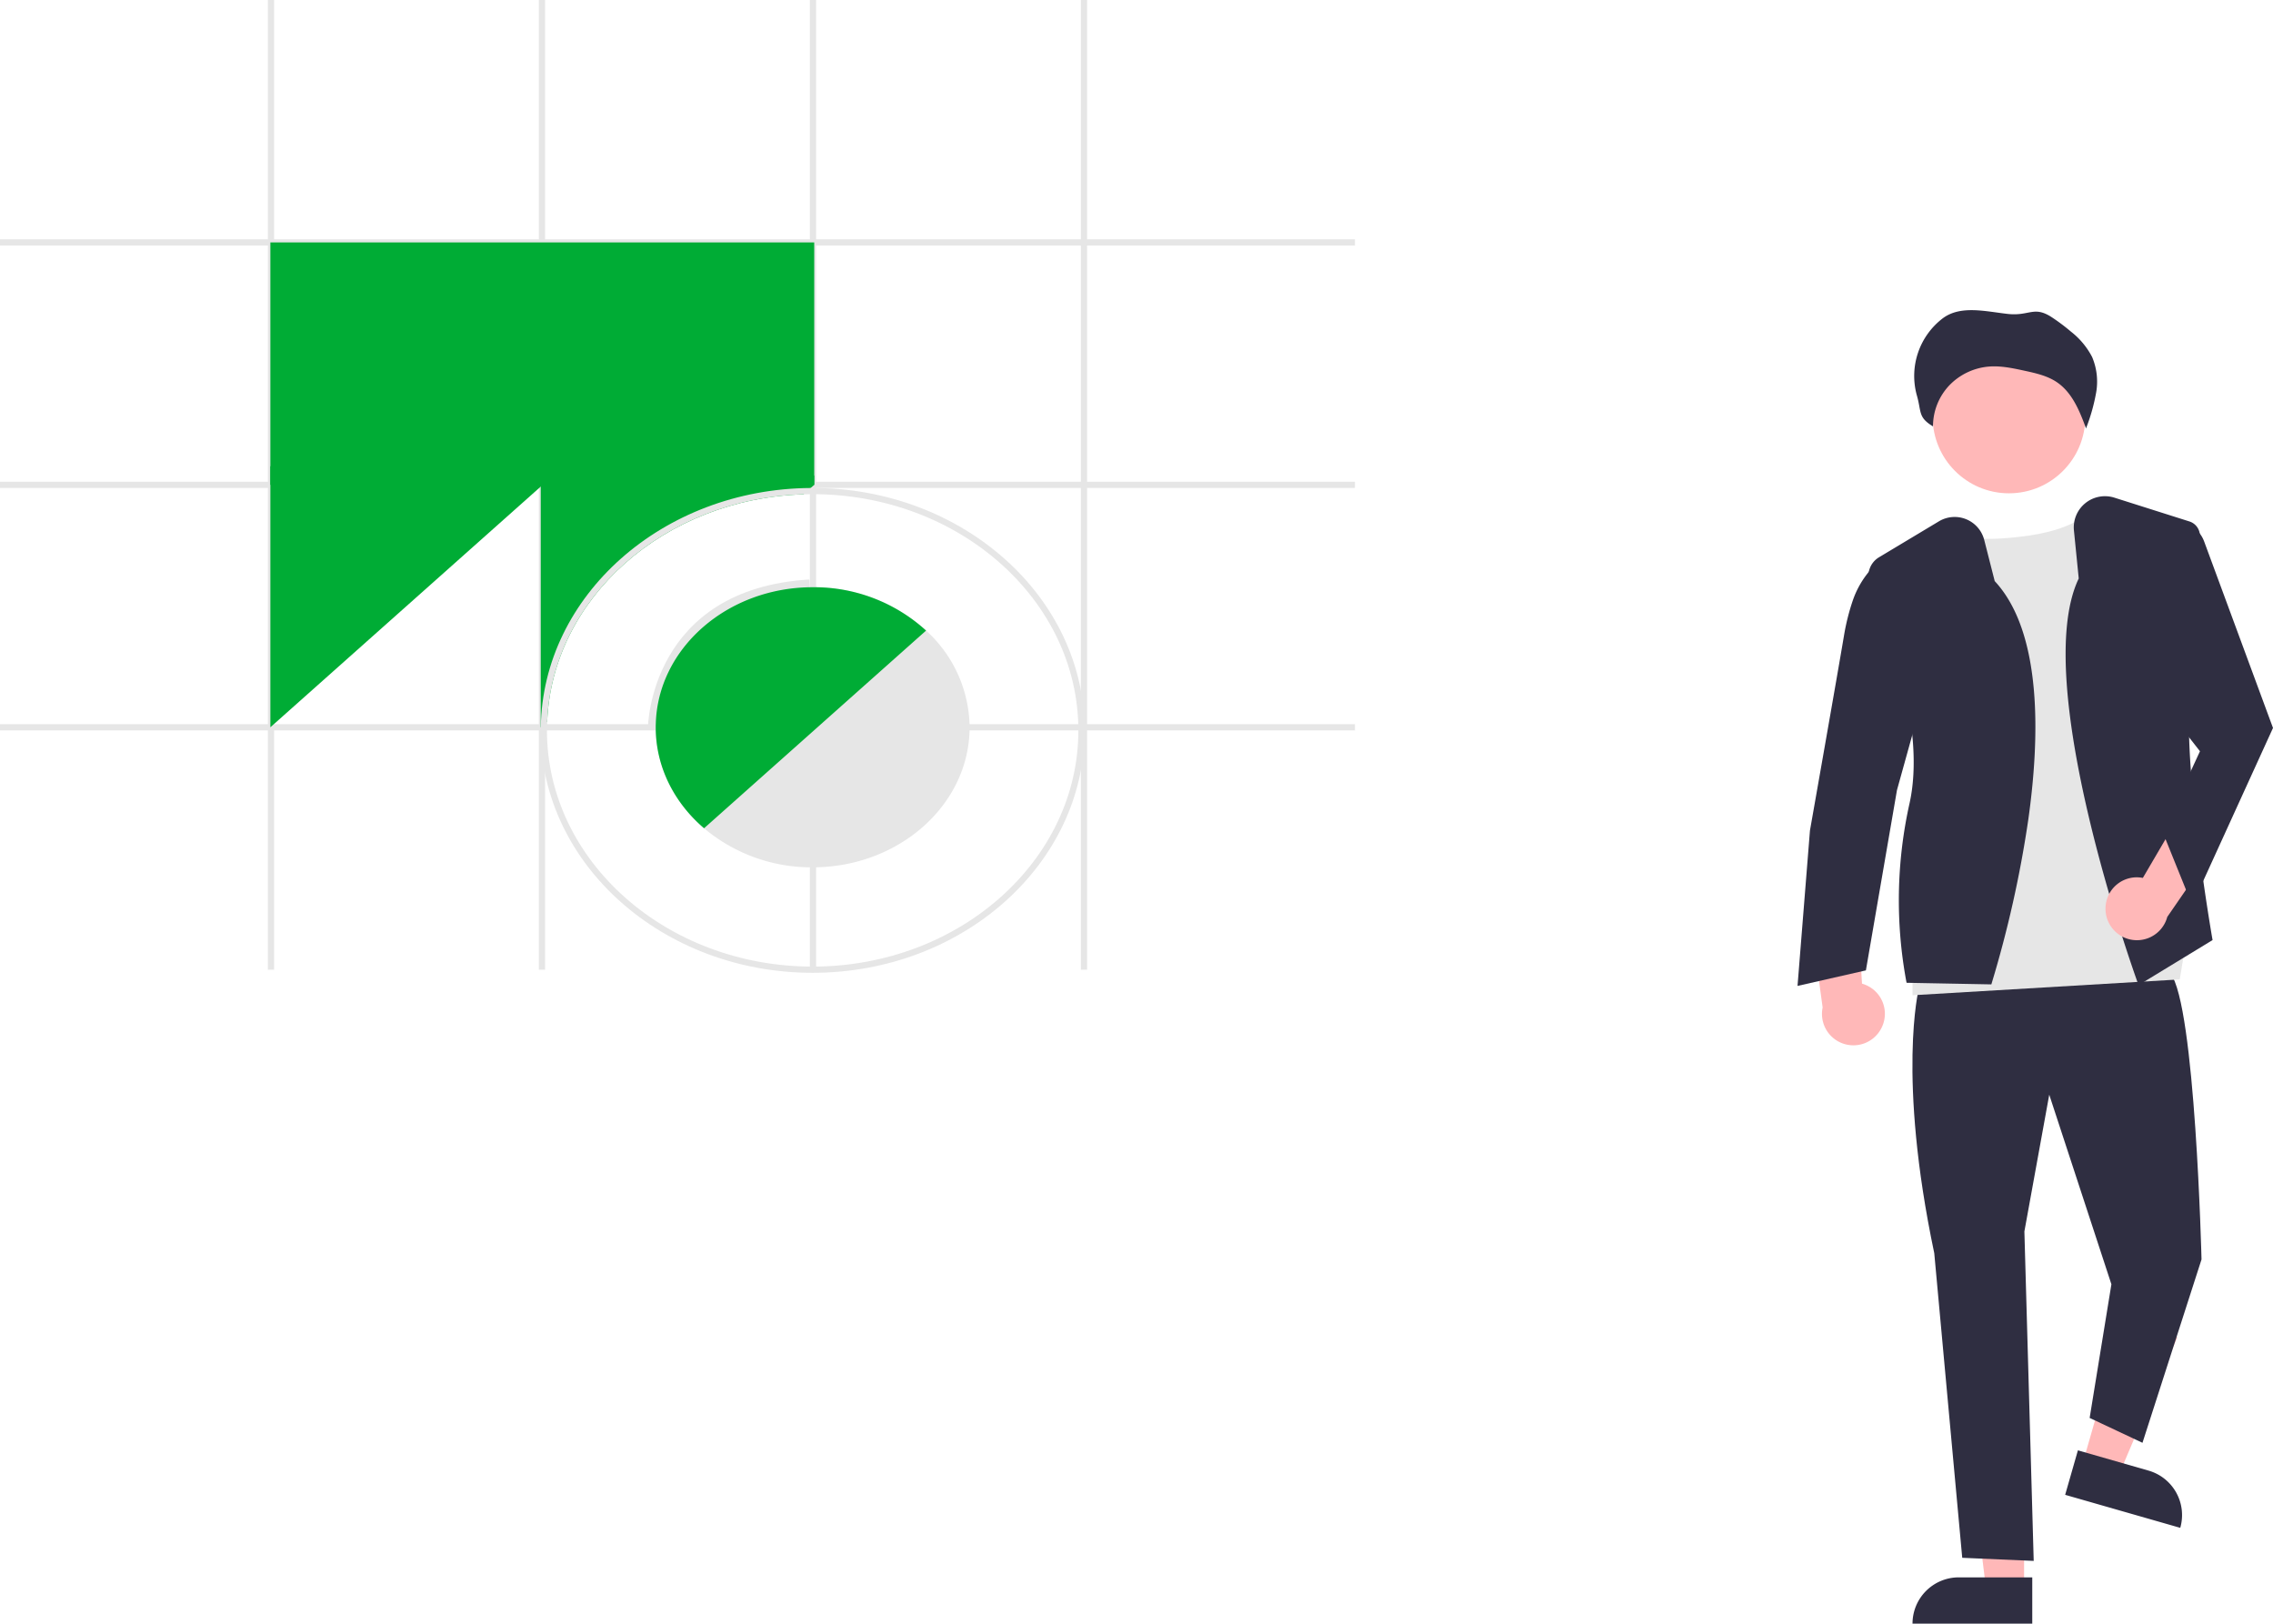 <svg xmlns="http://www.w3.org/2000/svg" width="731.413" height="522.402" viewBox="0 0 731.413 522.402" xmlns:xlink="http://www.w3.org/1999/xlink" role="img" artist="Katerina Limpitsouni" source="https://undraw.co/"><path d="M839.823,519.34a10.056,10.056,0,0,0-6.364-14.045l-2.225-35.666L816.399,480.798l4.387,32.156a10.11,10.11,0,0,0,19.037,6.386Z" transform="translate(-234.293 -188.799)" fill="#ffb8b8"/><polygon points="670.203 470.736 681.988 474.115 700.63 430.267 683.237 425.28 670.203 470.736" fill="#ffb8b8"/><path d="M900.138,660.465h38.531a0,0,0,0,1,0,0v14.887a0,0,0,0,1,0,0H915.025a14.887,14.887,0,0,1-14.887-14.887v0A0,0,0,0,1,900.138,660.465Z" transform="translate(1384.806 1374.56) rotate(-164.001)" fill="#2f2e41"/><polygon points="651.32 511.018 639.06 511.017 633.227 463.729 651.322 463.73 651.32 511.018" fill="#ffb8b8"/><path d="M630.303,507.514h23.644a0,0,0,0,1,0,0v14.887a0,0,0,0,1,0,0H615.416a0,0,0,0,1,0,0v0A14.887,14.887,0,0,1,630.303,507.514Z" fill="#2f2e41"/><path d="M851.707,507.018s-7,28,5,85l9,98,23,1-3-106,8-44,20,61-7,43,17,8,19-59s-2-82-10-92Z" transform="translate(-234.293 -188.799)" fill="#2f2e41"/><circle cx="646.457" cy="134.16" r="24.561" fill="#ffb8b8"/><path d="M867.707,360.258s-1.5,3.299,16.5,1.261,22-8,22-8l31.5,138.179-2,12.227-86,5.095V491.697l15-91.702Z" transform="translate(-234.293 -188.799)" fill="#e6e6e6"/><path d="M875.069,505.525l-27.262-.515-.088-.38a143.238,143.238,0,0,1,1-57.223c5.506-24.382-7.005-57.448-12.64-70.533a7.019,7.019,0,0,1,2.831-8.762l19.298-11.578a9.826,9.826,0,0,1,14.578,5.999l3.374,13.236c15.54,16.71,14.45,50.983,10.792,76.818a363.144,363.144,0,0,1-11.769,52.582Z" transform="translate(-234.293 -188.799)" fill="#2f2e41"/><path d="M844.207,365.518l-2.358,1.613A29.608,29.608,0,0,0,830.453,382.114a71.499,71.499,0,0,0-2.746,10.904c-2,12-11,63-11,63l-4,50,22-5,10-58,10-36Z" transform="translate(-234.293 -188.799)" fill="#2f2e41"/><path d="M922.444,505.763l-.208-.575c-1.43-3.964-34.804-97.335-19.041-130.26L901.651,359.487a10.036,10.036,0,0,1,13.02-10.565l24.118,7.646a4.836,4.836,0,0,1,3.395,4.687c-.1,8.876-.59,31.498-2.981,49.828-2.956,22.661,6.897,79.28,6.997,79.85l.059.336Z" transform="translate(-234.293 -188.799)" fill="#2f2e41"/><path d="M911.815,480.937a10.056,10.056,0,0,1,12.011-9.669l18.062-30.834L950.097,457.091l-18.411,26.727a10.11,10.11,0,0,1-19.872-2.881Z" transform="translate(-234.293 -188.799)" fill="#ffb8b8"/><path d="M935.207,356.518l1.293.298a9.895,9.895,0,0,1,7.057,6.214l22.149,59.987-26,57-9.5-23.5,12-26-21.5-27.5Z" transform="translate(-234.293 -188.799)" fill="#2f2e41"/><path d="M905.645,326.354a60.676,60.676,0,0,0,3.154-11.254,20.284,20.284,0,0,0-1.31-11.46,24.917,24.917,0,0,0-6.772-8.119,63.657,63.657,0,0,0-6.06-4.561c-5.942-3.941-7.236-.355-14.363-1.162s-15.115-2.857-20.828,1.398a23.322,23.322,0,0,0-8.409,24.652c1.593,5.42.325,7.206,5.243,10.135a19.181,19.181,0,0,1,5.189-13.131,19.948,19.948,0,0,1,12.939-6.12c3.79-.275,7.565.534,11.277,1.338,3.601.78,7.298,1.6,10.351,3.628,5.058,3.361,7.43,9.363,9.515,14.993" transform="translate(-234.293 -188.799)" fill="#2f2e41"/><rect y="233" width="436" height="2" fill="#e6e6e6"/><rect y="155" width="436" height="2" fill="#e6e6e6"/><rect y="77" width="436" height="2" fill="#e6e6e6"/><rect x="347.8" width="2" height="312" fill="#e6e6e6"/><rect x="260.6" width="2" height="312" fill="#e6e6e6"/><rect x="173.4" width="2" height="312" fill="#e6e6e6"/><rect x="86.2" width="2" height="312" fill="#e6e6e6"/><rect x="87" y="78" width="175" height="78" fill="#00AC35"/><path d="M409.215,338.862" transform="translate(-234.293 -188.799)" fill="#00AC35"/><polygon points="87 150 87 234 178 153 87 150" fill="#00AC35"/><path d="M496.293,341.799v3l-1.14,1.01-2.3,2.04c-44.73,1.35-80.86,33.39-82.49,73.12l-2.05,1.82-.02.01v-84Z" transform="translate(-234.293 -188.799)" fill="#00AC35"/><path d="M495.793,345.799c-.21,0-.43,0-.64.01-47.58.3-86.25,34.62-86.84,76.98-.02.34-.02.67-.02,1.01,0,43.01,39.25,78,87.5,78s87.5-34.99,87.5-78S544.043,345.799,495.793,345.799Zm0,154c-47.14,0-85.5-34.09-85.5-76,0-.95.02-1.89.07-2.83,1.63-39.73,37.76-71.77,82.49-73.12.97-.04,1.95-.05,2.94-.05,47.14,0,85.5,34.09,85.5,76S542.933,499.799,495.793,499.799Z" transform="translate(-234.293 -188.799)" fill="#e6e6e6"/><path d="M447.793,422.815l-5-.028c.002-.445.803-44.48,51.951-47.535l.298,4.991C448.654,383.014,447.807,421.192,447.793,422.815Z" transform="translate(-234.293 -188.799)" fill="#e6e6e6"/><path d="M546.273,421.799a42.536,42.536,0,0,0-13.98-30.11,53.437,53.437,0,0,0-36.4-13.95h-.1c-27.47,0-49.89,19.67-50.48,44.06-.02.33-.02.67-.02,1,0,12.76,5.97,24.29,15.55,32.49a53.643,53.643,0,0,0,34.95,12.57h.1c27.8-.05,50.4-20.24,50.4-45.06C546.293,422.469,546.293,422.129,546.273,421.799Z" transform="translate(-234.293 -188.799)" fill="#e6e6e6"/><path d="M532.293,391.689l-1.5,1.33-68.45,60.94-1.5,1.33c-9.58-8.2-15.55-19.73-15.55-32.49,0-.33,0-.67.02-1,.59-24.39,23.01-44.06,50.48-44.06h.1A53.437,53.437,0,0,1,532.293,391.689Z" transform="translate(-234.293 -188.799)" fill="#00AC35"/></svg>